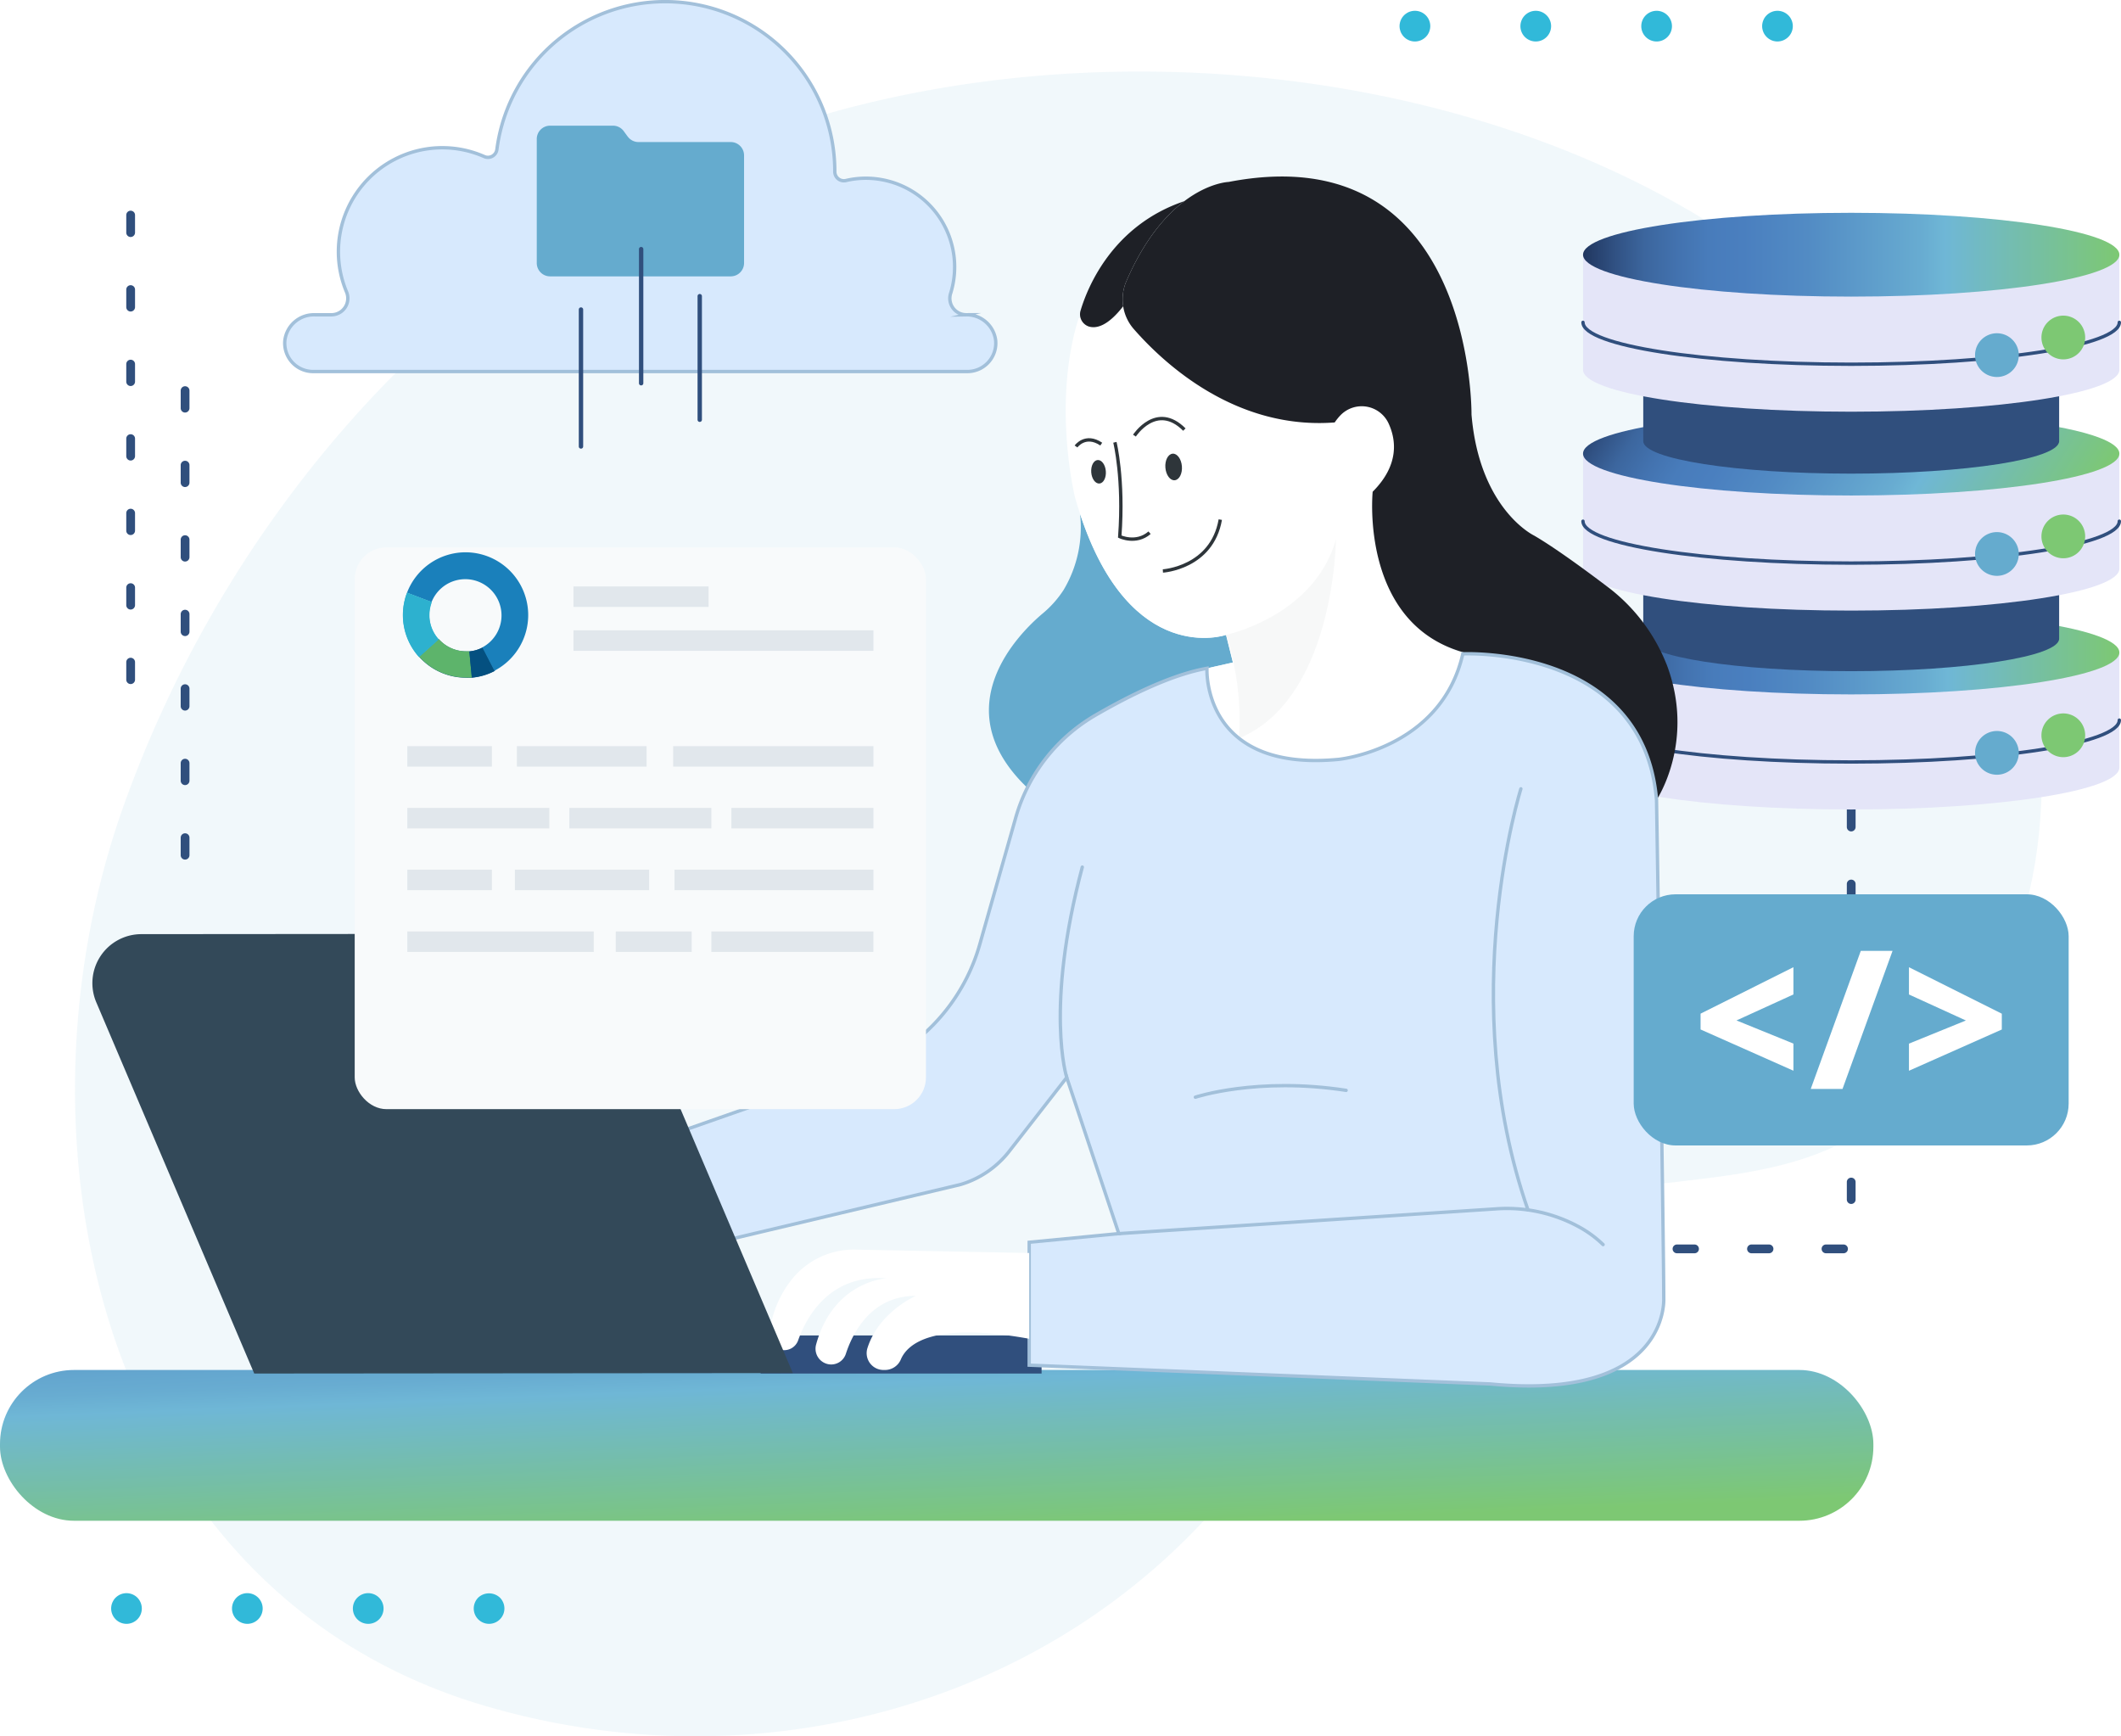 <svg id="OBJECTS" xmlns="http://www.w3.org/2000/svg" xmlns:xlink="http://www.w3.org/1999/xlink" width="630.487" height="516.072" viewBox="0 0 630.487 516.072">
  <defs>
    <linearGradient id="linear-gradient" x1="-0.229" y1="-1.939" x2="1.088" y2="0.804" gradientUnits="objectBoundingBox">
      <stop offset="0" stop-color="#0f112d"/>
      <stop offset="0.03" stop-color="#151d3f"/>
      <stop offset="0.08" stop-color="#233a64"/>
      <stop offset="0.13" stop-color="#315284"/>
      <stop offset="0.18" stop-color="#3c669e"/>
      <stop offset="0.24" stop-color="#4373b0"/>
      <stop offset="0.29" stop-color="#487cbb"/>
      <stop offset="0.35" stop-color="#4a7fbf"/>
      <stop offset="0.46" stop-color="#528bc4"/>
      <stop offset="0.66" stop-color="#68acd1"/>
      <stop offset="0.7" stop-color="#6fb7d6"/>
      <stop offset="0.84" stop-color="#75bea8"/>
      <stop offset="1" stop-color="#7dc873"/>
    </linearGradient>
    <linearGradient id="linear-gradient-2" x1="-0.065" y1="0.5" x2="1" y2="0.5" xlink:href="#linear-gradient"/>
    <linearGradient id="linear-gradient-3" x1="-0.12" y1="0.389" x2="1" y2="0.5" xlink:href="#linear-gradient"/>
    <linearGradient id="linear-gradient-4" x1="-0.08" y1="0.5" x2="1" y2="0.5" xlink:href="#linear-gradient"/>
    <filter id="Rectangle_18369" x="76.943" y="134.185" width="226.811" height="223.984" filterUnits="userSpaceOnUse">
      <feOffset dy="14" input="SourceAlpha"/>
      <feGaussianBlur stdDeviation="9.5" result="blur"/>
      <feFlood flood-opacity="0.161"/>
      <feComposite operator="in" in2="blur"/>
      <feComposite in="SourceGraphic"/>
    </filter>
  </defs>
  <path id="Path_210395" data-name="Path 210395" d="M94.881,125.075a351.354,351.354,0,0,0-63.4,109.846C-4.257,335.257,25.133,467.588,137.22,501.668c75.949,23.084,160.118,4.156,214.664-53.659,30.744-32.594,56.291-75.05,99.5-92.676,30.262-12.337,65.566-5.732,94.4-22.3,49.126-28.256,63.326-86.332,52.565-139.04C563.369,22.654,329.724-20.974,193.459,47.145,155.562,66.087,122.265,93,94.881,125.075Z" transform="translate(5.181 4.825)" fill="#6eb7d8" opacity="0.1"/>
  <rect id="Rectangle_18367" data-name="Rectangle 18367" width="556.878" height="44.814" rx="22" transform="translate(0 407.199)" fill="url(#linear-gradient)"/>
  <path id="Union_73" data-name="Union 73" d="M3784.461,9090.528a3.972,3.972,0,0,1-.86-.26,6.024,6.024,0,0,1-.782-.418,4.832,4.832,0,0,1-1.262-1.264,4.363,4.363,0,0,1-.417-.78,4.562,4.562,0,0,1-.26-.862,3.927,3.927,0,0,1-.091-.886,4.142,4.142,0,0,1,.091-.9,4.728,4.728,0,0,1,.26-.847,4.448,4.448,0,0,1,.417-.794,4.714,4.714,0,0,1,.573-.691,4.068,4.068,0,0,1,.689-.559,3.74,3.74,0,0,1,.782-.417,3.925,3.925,0,0,1,.86-.263,4.59,4.59,0,0,1,4.1,1.238,4.084,4.084,0,0,1,.573.691,4.734,4.734,0,0,1,.417.794,4.079,4.079,0,0,1,.26.847,4.3,4.3,0,0,1,.091.9,4.072,4.072,0,0,1-.091.886,3.973,3.973,0,0,1-.26.862,4.645,4.645,0,0,1-.417.78,4.244,4.244,0,0,1-.573.691,4.6,4.6,0,0,1-3.219,1.342A4.042,4.042,0,0,1,3784.461,9090.528Zm-39.6-4.47a4.559,4.559,0,1,1,4.561,4.562A4.564,4.564,0,0,1,3744.858,9086.059Zm-35.928,0a4.559,4.559,0,1,1,4.558,4.562A4.562,4.562,0,0,1,3708.93,9086.059Zm-32.255,4.47a4.07,4.07,0,0,1-.849-.26,6.167,6.167,0,0,1-.794-.418,5.1,5.1,0,0,1-.691-.572,4.16,4.16,0,0,1-.559-.691,4.734,4.734,0,0,1-.431-.78,7.718,7.718,0,0,1-.26-.862,4.912,4.912,0,0,1-.091-.886,4.624,4.624,0,0,1,1.342-3.23,4.172,4.172,0,0,1,.691-.559,4.681,4.681,0,0,1,.794-.431,4.969,4.969,0,0,1,.849-.249,4.557,4.557,0,0,1,5.457,4.469,4.912,4.912,0,0,1-.091.886,6.852,6.852,0,0,1-.26.862,5.431,5.431,0,0,1-.417.78,5.085,5.085,0,0,1-.573.691,4.589,4.589,0,0,1-3.217,1.342A4.242,4.242,0,0,1,3676.675,9090.528Z" transform="translate(-3256.973 -9078.29)" fill="#31b9d9"/>
  <path id="Union_72" data-name="Union 72" d="M3782.117,9089.28a4.585,4.585,0,0,1-1.33-3.22,4.637,4.637,0,0,1,1.33-3.23,4.729,4.729,0,0,1,6.448,0,4.388,4.388,0,0,1,.575.7,5.7,5.7,0,0,1,.415.782,4.708,4.708,0,0,1,.26.847,5.215,5.215,0,0,1,.091.9,4.912,4.912,0,0,1-.091.886,4.483,4.483,0,0,1-.26.86,5.7,5.7,0,0,1-.415.782,5.1,5.1,0,0,1-.575.691,4.546,4.546,0,0,1-6.448,0Zm-37.258-3.22a4.559,4.559,0,1,1,4.558,4.561A4.562,4.562,0,0,1,3744.859,9086.061Zm-35.93,0a4.559,4.559,0,1,1,4.561,4.561A4.564,4.564,0,0,1,3708.928,9086.061Zm-34.587,3.22a5.085,5.085,0,0,1-.573-.691,5.738,5.738,0,0,1-.417-.782,4.645,4.645,0,0,1-.26-.86,4.912,4.912,0,0,1-.091-.886,5.215,5.215,0,0,1,.091-.9,4.892,4.892,0,0,1,.26-.847,5.738,5.738,0,0,1,.417-.782,3.749,3.749,0,0,1,.573-.7,4.762,4.762,0,0,1,.691-.559,3.805,3.805,0,0,1,.78-.418,4.092,4.092,0,0,1,.86-.26,4.583,4.583,0,0,1,4.118,1.236,4.635,4.635,0,0,1,1.328,3.23,4.551,4.551,0,0,1-7.777,3.22Z" transform="translate(-3639.963 -8607.968)" fill="#31b9d9"/>
  <path id="Path_210402" data-name="Path 210402" d="M432.466,317.014h-5.211a1.3,1.3,0,1,1,0-2.605h5.211a1.3,1.3,0,1,1,0,2.605Zm-22.146,0h-5.211a1.3,1.3,0,1,1,0-2.605h5.211a1.3,1.3,0,1,1,0,2.605Zm-22.146,0h-5.211a1.3,1.3,0,0,1,0-2.605h5.211a1.3,1.3,0,1,1,0,2.605Zm46.573-14.656a1.307,1.307,0,0,1-1.3-1.3v-5.211a1.3,1.3,0,1,1,2.605,0v5.211A1.307,1.307,0,0,1,434.746,302.358Zm0-22.146a1.307,1.307,0,0,1-1.3-1.3V273.7a1.3,1.3,0,1,1,2.605,0v5.211A1.307,1.307,0,0,1,434.746,280.212Zm0-22.146a1.307,1.307,0,0,1-1.3-1.3v-5.211a1.3,1.3,0,1,1,2.605,0v5.211A1.307,1.307,0,0,1,434.746,258.066Zm0-22.146a1.307,1.307,0,0,1-1.3-1.3v-5.211a1.3,1.3,0,1,1,2.605,0v5.211A1.307,1.307,0,0,1,434.746,235.919Zm0-22.146a1.307,1.307,0,0,1-1.3-1.3v-5.211a1.3,1.3,0,1,1,2.605,0v5.211A1.307,1.307,0,0,1,434.746,213.773Zm0-22.146a1.307,1.307,0,0,1-1.3-1.3v-5.211a1.3,1.3,0,1,1,2.605,0v5.211A1.307,1.307,0,0,1,434.746,191.626Z" transform="translate(115.54 55.493)" fill="#304f7d"/>
  <path id="Path_210403" data-name="Path 210403" d="M361.22,148.99V183.2c0,6.878,35.682,12.454,79.714,12.454s79.714-5.576,79.714-12.454V148.99H361.233Z" transform="translate(109.352 44.952)" fill="#e4e5f8"/>
  <path id="Path_210404" data-name="Path 210404" d="M520.638,164.41c0,6.878-35.682,12.454-79.714,12.454s-79.714-5.576-79.714-12.454" transform="translate(109.349 49.62)" fill="none" stroke="#304f7d" stroke-linecap="round" stroke-linejoin="round" stroke-width="1"/>
  <ellipse id="Ellipse_14162" data-name="Ellipse 14162" cx="79.714" cy="12.454" rx="79.714" ry="12.454" transform="translate(470.572 181.488)" fill="url(#linear-gradient-2)"/>
  <path id="Path_210405" data-name="Path 210405" d="M478.821,169.391a6.5,6.5,0,1,0-6.5,6.5A6.5,6.5,0,0,0,478.821,169.391Z" transform="translate(141.017 49.16)" fill="#7dc873"/>
  <path id="Path_210406" data-name="Path 210406" d="M463.671,173.4a6.5,6.5,0,1,0-6.5,6.5A6.5,6.5,0,0,0,463.671,173.4Z" transform="translate(136.431 50.374)" fill="#65abce"/>
  <path id="Path_210407" data-name="Path 210407" d="M436.775,123.61c-34.131,0-61.814,4.325-61.814,9.653V152.57c0,5.328,27.67,9.653,61.814,9.653s61.815-4.325,61.815-9.653V133.263c0-5.328-27.67-9.653-61.815-9.653Z" transform="translate(113.511 37.269)" fill="#304f7d"/>
  <path id="Path_210408" data-name="Path 210408" d="M361.22,103.61v34.21c0,6.878,35.682,12.454,79.714,12.454s79.714-5.576,79.714-12.454V103.61H361.233Z" transform="translate(109.352 31.214)" fill="#e4e5f8"/>
  <path id="Path_210409" data-name="Path 210409" d="M520.638,119.03c0,6.878-35.682,12.454-79.714,12.454s-79.714-5.576-79.714-12.454" transform="translate(109.349 35.883)" fill="none" stroke="#304f7d" stroke-linecap="round" stroke-linejoin="round" stroke-width="1"/>
  <ellipse id="Ellipse_14163" data-name="Ellipse 14163" cx="79.714" cy="12.454" rx="79.714" ry="12.454" transform="translate(470.572 122.37)" fill="url(#linear-gradient-3)"/>
  <path id="Path_210410" data-name="Path 210410" d="M478.821,124.011a6.5,6.5,0,1,0-6.5,6.5A6.5,6.5,0,0,0,478.821,124.011Z" transform="translate(141.017 35.422)" fill="#7dc873"/>
  <path id="Path_210411" data-name="Path 210411" d="M463.671,128.021a6.5,6.5,0,1,0-6.5,6.5A6.5,6.5,0,0,0,463.671,128.021Z" transform="translate(136.431 36.636)" fill="#65abce"/>
  <path id="Path_210412" data-name="Path 210412" d="M436.775,78.54c-34.131,0-61.814,4.325-61.814,9.653V107.5c0,5.328,27.67,9.653,61.814,9.653s61.815-4.325,61.815-9.653V88.193c0-5.328-27.67-9.653-61.815-9.653Z" transform="translate(113.511 23.625)" fill="#304f7d"/>
  <path id="Path_210413" data-name="Path 210413" d="M361.22,58.23V92.44c0,6.878,35.682,12.454,79.714,12.454s79.714-5.576,79.714-12.454V58.23H361.233Z" transform="translate(109.352 17.477)" fill="#e4e5f8"/>
  <path id="Path_210414" data-name="Path 210414" d="M520.638,73.66c0,6.878-35.682,12.454-79.714,12.454S361.21,80.538,361.21,73.66" transform="translate(109.349 22.148)" fill="none" stroke="#304f7d" stroke-linecap="round" stroke-linejoin="round" stroke-width="1"/>
  <ellipse id="Ellipse_14164" data-name="Ellipse 14164" cx="79.714" cy="12.454" rx="79.714" ry="12.454" transform="translate(470.572 63.252)" fill="url(#linear-gradient-4)"/>
  <path id="Path_210415" data-name="Path 210415" d="M478.821,78.631a6.5,6.5,0,1,0-6.5,6.5A6.5,6.5,0,0,0,478.821,78.631Z" transform="translate(141.017 21.685)" fill="#7dc873"/>
  <path id="Path_210416" data-name="Path 210416" d="M463.671,82.651a6.5,6.5,0,1,0-6.5,6.5A6.5,6.5,0,0,0,463.671,82.651Z" transform="translate(136.431 22.901)" fill="#65abce"/>
  <rect id="Rectangle_18368" data-name="Rectangle 18368" width="83.505" height="11.321" transform="translate(226.115 396.934)" fill="#304f7d"/>
  <path id="Path_210417" data-name="Path 210417" d="M296.139,153.328l2.045,8.194-7.712,1.746c-10.461,1.876-22.941,8.038-33.011,13.861a51.561,51.561,0,0,0-20.388,21.638c-24.869-23.749-2.384-45.947,4.507-51.757a30.822,30.822,0,0,0,6.279-7.048,36.287,36.287,0,0,0,4.885-22.6c15.086,45.8,43.394,35.968,43.394,35.968Z" transform="translate(68.312 35.377)" fill="#65abce"/>
  <path id="Path_210418" data-name="Path 210418" d="M361.223,173.37c-6.449,28.36-36.945,31.37-36.945,31.37-40.828,3.869-39.108-27.071-39.108-27.071l7.712-1.746-2.045-8.194s-28.308,9.836-43.394-35.968c-.508-1.537-1-3.14-1.472-4.807,0,0-6.931-27.683,1.016-53.321,0,0,23.983-12.441,44.11,7.686,0,0,73.448,13.718,43.329,43.85,0,0-4.6,35.9,26.8,48.2Z" transform="translate(73.615 20.989)" fill="#fff"/>
  <path id="Path_210419" data-name="Path 210419" d="M279.76,151.582s26.3-5.537,32.672-28.452c0,0-.352,47.432-28.829,59.183a81.651,81.651,0,0,0-3.843-30.731Z" transform="translate(84.692 37.124)" fill="#b2babc" opacity="0.1"/>
  <path id="Path_210420" data-name="Path 210420" d="M265.35,133.938s14.551-.9,17.066-15.268" transform="translate(80.329 35.774)" fill="none" stroke="#2e353a" stroke-miterlimit="10" stroke-width="1"/>
  <path id="Path_210421" data-name="Path 210421" d="M258.86,100.688s6.553-10.1,14.838-1.8" transform="translate(78.364 28.795)" fill="none" stroke="#2e353a" stroke-miterlimit="10" stroke-width="1"/>
  <path id="Path_210422" data-name="Path 210422" d="M254.4,101.03s2.7,10.826,1.446,28.022c0,0,4.833,2.332,8.859-1.146" transform="translate(77.014 30.433)" fill="none" stroke="#2e353a" stroke-miterlimit="10" stroke-width="1"/>
  <path id="Path_210423" data-name="Path 210423" d="M270.836,107.383c.169,2.176-.795,4.025-2.15,4.143s-2.592-1.576-2.762-3.752.795-4.025,2.15-4.143S270.666,105.208,270.836,107.383Z" transform="translate(80.497 31.219)" fill="#2e353a"/>
  <path id="Path_210424" data-name="Path 210424" d="M253.342,108.4c.156,1.928-.7,3.569-1.9,3.661s-2.293-1.394-2.436-3.322.7-3.569,1.9-3.661S253.2,106.475,253.342,108.4Z" transform="translate(75.375 31.658)" fill="#2e353a"/>
  <path id="Path_210425" data-name="Path 210425" d="M245.53,102.434s2.762-3.882,7.5-.7" transform="translate(74.329 30.267)" fill="none" stroke="#2e353a" stroke-miterlimit="10" stroke-width="1"/>
  <path id="Path_210426" data-name="Path 210426" d="M277.455,46.01c-5.5,4.169-11.855,11.36-17.235,23.788a13.526,13.526,0,0,0-.951,7.452c-4.6,5.927-7.986,6.683-10.187,6.032a3.829,3.829,0,0,1-2.462-4.807c1.967-6.6,9.315-25.208,30.836-32.464Z" transform="translate(74.608 13.777)" fill="#1e2026"/>
  <path id="Path_210427" data-name="Path 210427" d="M417.814,185.252c8.819,23.006-2.944,40.437-2.944,40.437-3.791-42.977-55.692-43.433-55.692-43.433-32.764-7.738-28.686-48.175-28.686-48.175,7.934-7.947,6.983-15.385,4.742-20.27a8.791,8.791,0,0,0-14.4-2.371,15.71,15.71,0,0,0-1.628,2.045c-29.285,2.241-50.494-17.209-59.73-27.761a13.379,13.379,0,0,1-3.153-6.774,13.525,13.525,0,0,1,.951-7.452c5.38-12.428,11.738-19.619,17.235-23.788h0C281.848,42.161,287.685,42,287.685,42c73.122-14.109,72.184,69.123,72.184,69.123,2.358,28.217,18.577,35.968,18.577,35.968,6.006,3.478,15.047,10.1,21.417,14.916A53.541,53.541,0,0,1,417.8,185.252Z" transform="translate(77.549 12.077)" fill="#1e2026"/>
  <path id="Path_210428" data-name="Path 210428" d="M261.151,189.1a51.561,51.561,0,0,1,20.388-21.638c10.07-5.823,22.55-11.985,33.011-13.861,0,0-1.72,30.94,39.108,27.071,0,0,30.5-3.009,36.945-31.37,0,0,53.712-2.579,57.581,43.407,0,0,2.149,131.484,2.149,148.238,0,0,1.72,30.51-51.562,25.364L261.7,360.726V324.2l26.641-2.579-15.476-46.4-17.1,21.938a28.661,28.661,0,0,1-14.512,9.888l-81.382,19.333-13.744-30.94,74.19-25.989A56.3,56.3,0,0,0,247,235.69l10.708-37.727a50.938,50.938,0,0,1,3.439-8.859Z" transform="translate(44.235 45.04)" fill="#d7e9fd" stroke="#a2c0da" stroke-miterlimit="10" stroke-width="1"/>
  <path id="Path_210429" data-name="Path 210429" d="M243.856,260.481s-6.579-20.427,4.625-62.531" transform="translate(73.241 59.774)" fill="none" stroke="#a2c0da" stroke-linecap="round" stroke-linejoin="round" stroke-width="1"/>
  <path id="Path_210430" data-name="Path 210430" d="M272.76,251.248s18.329-6.11,44.814-2.032" transform="translate(82.572 74.869)" fill="none" stroke="#a2c0da" stroke-linecap="round" stroke-linejoin="round" stroke-width="1"/>
  <path id="Path_210431" data-name="Path 210431" d="M255.29,283.313l111.9-7.347a44.7,44.7,0,0,1,25.038,5.419,33.194,33.194,0,0,1,7.022,5.185" transform="translate(77.284 83.359)" fill="none" stroke="#a2c0da" stroke-linecap="round" stroke-linejoin="round" stroke-width="1"/>
  <path id="Path_210432" data-name="Path 210432" d="M348.939,180.09s-19.723,62.466,2.11,125.179" transform="translate(103.16 54.367)" fill="none" stroke="#a2c0da" stroke-linecap="round" stroke-linejoin="round" stroke-width="1"/>
  <path id="Path_210433" data-name="Path 210433" d="M252.79,286.234l-51.419-1A23.613,23.613,0,0,0,183,293.165a31.321,31.321,0,0,0-7.426,17.079,4.4,4.4,0,0,0,3.908,4.846h0a4.4,4.4,0,0,0,4.638-2.918c2.254-6.409,9.041-19.736,26.276-18.408,0,0-15.737.743-20.935,19.645a4.676,4.676,0,0,0,3.856,5.914h0a4.576,4.576,0,0,0,4.976-3.114c1.941-5.98,7.386-17.235,20.792-17.235,0,0-11.034,4.794-14.4,15.607A5,5,0,0,0,209.487,321h.534a5.128,5.128,0,0,0,4.664-3.231c1.915-4.416,9.367-11.243,38.1-6.045V286.221Z" transform="translate(53.143 86.195)" fill="#fff"/>
  <path id="Path_210434" data-name="Path 210434" d="M229.312,343.743l-160.118.13L22.243,233.532a14.564,14.564,0,0,1,13.379-20.257l128.5-.1a14.566,14.566,0,0,1,13.405,8.859l51.783,121.714Z" transform="translate(6.378 64.381)" fill="#334959"/>
  <path id="Path_210435" data-name="Path 210435" d="M42.533,228.935a1.307,1.307,0,0,1-1.3-1.3v-5.211a1.3,1.3,0,1,1,2.605,0v5.211A1.307,1.307,0,0,1,42.533,228.935Zm0-22.146a1.307,1.307,0,0,1-1.3-1.3v-5.211a1.3,1.3,0,1,1,2.605,0v5.211A1.307,1.307,0,0,1,42.533,206.788Zm0-22.146a1.307,1.307,0,0,1-1.3-1.3v-5.211a1.3,1.3,0,1,1,2.605,0v5.211A1.307,1.307,0,0,1,42.533,184.642Zm0-22.146a1.307,1.307,0,0,1-1.3-1.3v-5.211a1.3,1.3,0,1,1,2.605,0v5.211A1.307,1.307,0,0,1,42.533,162.5Zm0-22.146a1.307,1.307,0,0,1-1.3-1.3v-5.211a1.3,1.3,0,1,1,2.605,0v5.211A1.307,1.307,0,0,1,42.533,140.349Zm0-22.146a1.307,1.307,0,0,1-1.3-1.3v-5.211a1.3,1.3,0,1,1,2.605,0V116.9A1.307,1.307,0,0,1,42.533,118.2Zm0-22.146a1.307,1.307,0,0,1-1.3-1.3V89.543a1.3,1.3,0,0,1,2.605,0v5.211A1.307,1.307,0,0,1,42.533,96.056Z" transform="translate(12.482 26.561)" fill="#304f7d"/>
  <path id="Path_210436" data-name="Path 210436" d="M30.113,188.885a1.307,1.307,0,0,1-1.3-1.3v-5.211a1.3,1.3,0,1,1,2.605,0v5.211A1.307,1.307,0,0,1,30.113,188.885Zm0-22.146a1.307,1.307,0,0,1-1.3-1.3v-5.211a1.3,1.3,0,1,1,2.605,0v5.211A1.307,1.307,0,0,1,30.113,166.738Zm0-22.146a1.307,1.307,0,0,1-1.3-1.3v-5.211a1.3,1.3,0,0,1,2.605,0v5.211A1.307,1.307,0,0,1,30.113,144.592Zm0-22.146a1.307,1.307,0,0,1-1.3-1.3v-5.211a1.3,1.3,0,1,1,2.605,0v5.211A1.307,1.307,0,0,1,30.113,122.446Zm0-22.146a1.307,1.307,0,0,1-1.3-1.3V93.786a1.3,1.3,0,1,1,2.605,0V99A1.307,1.307,0,0,1,30.113,100.3Zm0-22.146a1.307,1.307,0,0,1-1.3-1.3V71.639a1.3,1.3,0,0,1,2.605,0V76.85A1.307,1.307,0,0,1,30.113,78.153Zm0-22.146a1.307,1.307,0,0,1-1.3-1.3V49.493a1.3,1.3,0,0,1,2.605,0V54.7A1.307,1.307,0,0,1,30.113,56.006Z" transform="translate(8.722 14.437)" fill="#304f7d"/>
  <g transform="matrix(1, 0, 0, 1, 0, 0)" filter="url(#Rectangle_18369)">
    <rect id="Rectangle_18369-2" data-name="Rectangle 18369" width="169.811" height="166.984" rx="9.44" transform="translate(105.44 148.69)" fill="#f8fafb"/>
  </g>
  <rect id="Rectangle_18378" data-name="Rectangle 18378" width="25.143" height="6.097" transform="translate(121.076 221.769)" fill="#e1e7ec"/>
  <rect id="Rectangle_18394" data-name="Rectangle 18394" width="40.159" height="6.097" transform="translate(170.475 174.305)" fill="#e1e7ec"/>
  <rect id="Rectangle_18395" data-name="Rectangle 18395" width="89.159" height="6.097" transform="translate(170.475 187.344)" fill="#e1e7ec"/>
  <rect id="Rectangle_18379" data-name="Rectangle 18379" width="38.548" height="6.097" transform="translate(153.657 221.769)" fill="#e1e7ec"/>
  <rect id="Rectangle_18380" data-name="Rectangle 18380" width="59.535" height="6.097" transform="translate(200.099 221.769)" fill="#e1e7ec"/>
  <rect id="Rectangle_18381" data-name="Rectangle 18381" width="42.221" height="6.097" transform="translate(121.076 240.137)" fill="#e1e7ec"/>
  <rect id="Rectangle_18382" data-name="Rectangle 18382" width="42.221" height="6.097" transform="translate(169.238 240.137)" fill="#e1e7ec"/>
  <rect id="Rectangle_18383" data-name="Rectangle 18383" width="42.221" height="6.097" transform="translate(217.412 240.137)" fill="#e1e7ec"/>
  <rect id="Rectangle_18384" data-name="Rectangle 18384" width="25.143" height="6.097" transform="translate(121.076 258.492)" fill="#e1e7ec"/>
  <rect id="Rectangle_18385" data-name="Rectangle 18385" width="39.916" height="6.097" transform="translate(153.058 258.492)" fill="#e1e7ec"/>
  <rect id="Rectangle_18386" data-name="Rectangle 18386" width="59.131" height="6.097" transform="translate(200.503 258.492)" fill="#e1e7ec"/>
  <rect id="Rectangle_18387" data-name="Rectangle 18387" width="55.418" height="6.097" transform="translate(121.076 276.848)" fill="#e1e7ec"/>
  <rect id="Rectangle_18388" data-name="Rectangle 18388" width="22.563" height="6.097" transform="translate(183.046 276.848)" fill="#e1e7ec"/>
  <rect id="Rectangle_18389" data-name="Rectangle 18389" width="48.162" height="6.097" transform="translate(211.459 276.848)" fill="#e1e7ec"/>
  <path id="Path_210437" data-name="Path 210437" d="M267.558,93.554h0a4.868,4.868,0,0,1-4.651-6.331A26.37,26.37,0,0,0,242.415,53.4a25.937,25.937,0,0,0-10.63.261,2.7,2.7,0,0,1-3.3-2.7v-.039a50.434,50.434,0,0,0-100.44-6.553,2.689,2.689,0,0,1-3.713,2.189,30.891,30.891,0,0,0-41.01,40.163,4.888,4.888,0,0,1-4.468,6.839H73.777a8.7,8.7,0,0,0-8.767,7.608,8.438,8.438,0,0,0,8.4,9.262H267.9a8.438,8.438,0,0,0,8.4-9.262,8.678,8.678,0,0,0-8.767-7.608Z" transform="translate(19.668)" fill="#d7e9fd" stroke="#a2c0da" stroke-miterlimit="10" stroke-width="1"/>
  <path id="Path_210438" data-name="Path 210438" d="M149.525,32.047l-1.2-1.641a3.949,3.949,0,0,0-3.192-1.615H126.44a3.959,3.959,0,0,0-3.96,3.96V69.618a3.959,3.959,0,0,0,3.96,3.96h53.7a3.959,3.959,0,0,0,3.96-3.96v-32a3.959,3.959,0,0,0-3.96-3.96H152.729a3.949,3.949,0,0,1-3.192-1.615Z" transform="translate(37.078 8.564)" fill="#65abce"/>
  <path id="Path_210439" data-name="Path 210439" d="M132.721,112.231a.645.645,0,0,1-.651-.651V70.921a.651.651,0,1,1,1.3,0V111.58A.645.645,0,0,1,132.721,112.231Z" transform="translate(39.981 21.121)" fill="#304f7d"/>
  <path id="Path_210440" data-name="Path 210440" d="M159.821,105.208a.645.645,0,0,1-.651-.651V67.871a.651.651,0,1,1,1.3,0v36.685a.645.645,0,0,1-.651.651Z" transform="translate(48.185 20.198)" fill="#304f7d"/>
  <path id="Path_210441" data-name="Path 210441" d="M146.451,97.622a.645.645,0,0,1-.651-.651V57.081a.651.651,0,0,1,1.3,0v39.89A.645.645,0,0,1,146.451,97.622Z" transform="translate(44.138 16.932)" fill="#304f7d"/>
  <rect id="Rectangle_18393" data-name="Rectangle 18393" width="129.296" height="74.646" rx="12.45" transform="translate(485.631 265.814)" fill="#65abce"/>
  <path id="Path_210442" data-name="Path 210442" d="M415.645,251.56,388.04,239.3v-4.7l27.6-13.809v8.1l-16.922,7.725,16.922,6.878v8.051Z" transform="translate(117.471 66.688)" fill="#fff"/>
  <path id="Path_210443" data-name="Path 210443" d="M437.5,217.06,422.625,258.1H413.18l14.877-41.036Z" transform="translate(125.082 65.559)" fill="#fff"/>
  <path id="Path_210444" data-name="Path 210444" d="M435.59,243.507l16.922-6.878L435.59,228.9v-8.1l27.6,13.809v4.7l-27.6,12.259V243.52Z" transform="translate(131.866 66.691)" fill="#fff"/>
  <g id="Group_80712" data-name="Group 80712" transform="translate(-61.416 -22.436)">
    <g id="Final" transform="translate(186.024 212.384)">
      <path id="Path_198655" data-name="Path 198655" d="M47.576,35.195A10.45,10.45,0,0,1,43.59,36.38H42.577a10.773,10.773,0,0,1-8.058-3.62L28.68,38a18.7,18.7,0,0,0,13.9,6.205,15.774,15.774,0,0,0,1.745,0,18.077,18.077,0,0,0,6.852-2.025Z" transform="translate(-28.68 -32.717)" fill="#075080"/>
      <path id="Path_198656" data-name="Path 198656" d="M44.323,44.181a15.772,15.772,0,0,1-1.745,0,18.7,18.7,0,0,1-13.9-6.205l5.839-5.236a10.773,10.773,0,0,0,8.058,3.62H43.59Z" transform="translate(-28.68 -32.74)" fill="#5db46b"/>
      <path id="Path_198657" data-name="Path 198657" d="M43.184,40.828a18.077,18.077,0,0,1-6.852,2.025L35.6,35.075a10.45,10.45,0,0,0,3.986-1.185Z" transform="translate(-20.69 -31.412)" fill="#045080"/>
    </g>
    <g id="Final-2" data-name="Final" transform="translate(182.404 186.594)">
      <path id="Path_198658" data-name="Path 198658" d="M44.517,20.77A18.638,18.638,0,0,0,27,32.793l7.3,2.779A10.773,10.773,0,1,1,49.387,49.039l3.6,6.938A18.659,18.659,0,0,0,44.366,20.77Z" transform="translate(-27 -20.77)" fill="#1a80bb"/>
    </g>
    <g id="Final-3" data-name="Final" transform="translate(181.174 198.618)">
      <path id="Path_198659" data-name="Path 198659" d="M34.339,32.986a10.945,10.945,0,0,1,.711-3.857l-7.39-2.779a18.616,18.616,0,0,0,3.534,19.09L37.032,40.2A10.773,10.773,0,0,1,34.339,32.986Z" transform="translate(-26.429 -26.35)" fill="#2db1cf"/>
      <path id="Path_198660" data-name="Path 198660" d="M37.1,40.2,31.265,45.44a18.616,18.616,0,0,1-3.62-19.09l7.3,2.779a10.946,10.946,0,0,0-.711,3.857A10.773,10.773,0,0,0,37.1,40.2Z" transform="translate(-26.415 -26.35)" fill="#2db1cf"/>
    </g>
  </g>
</svg>
